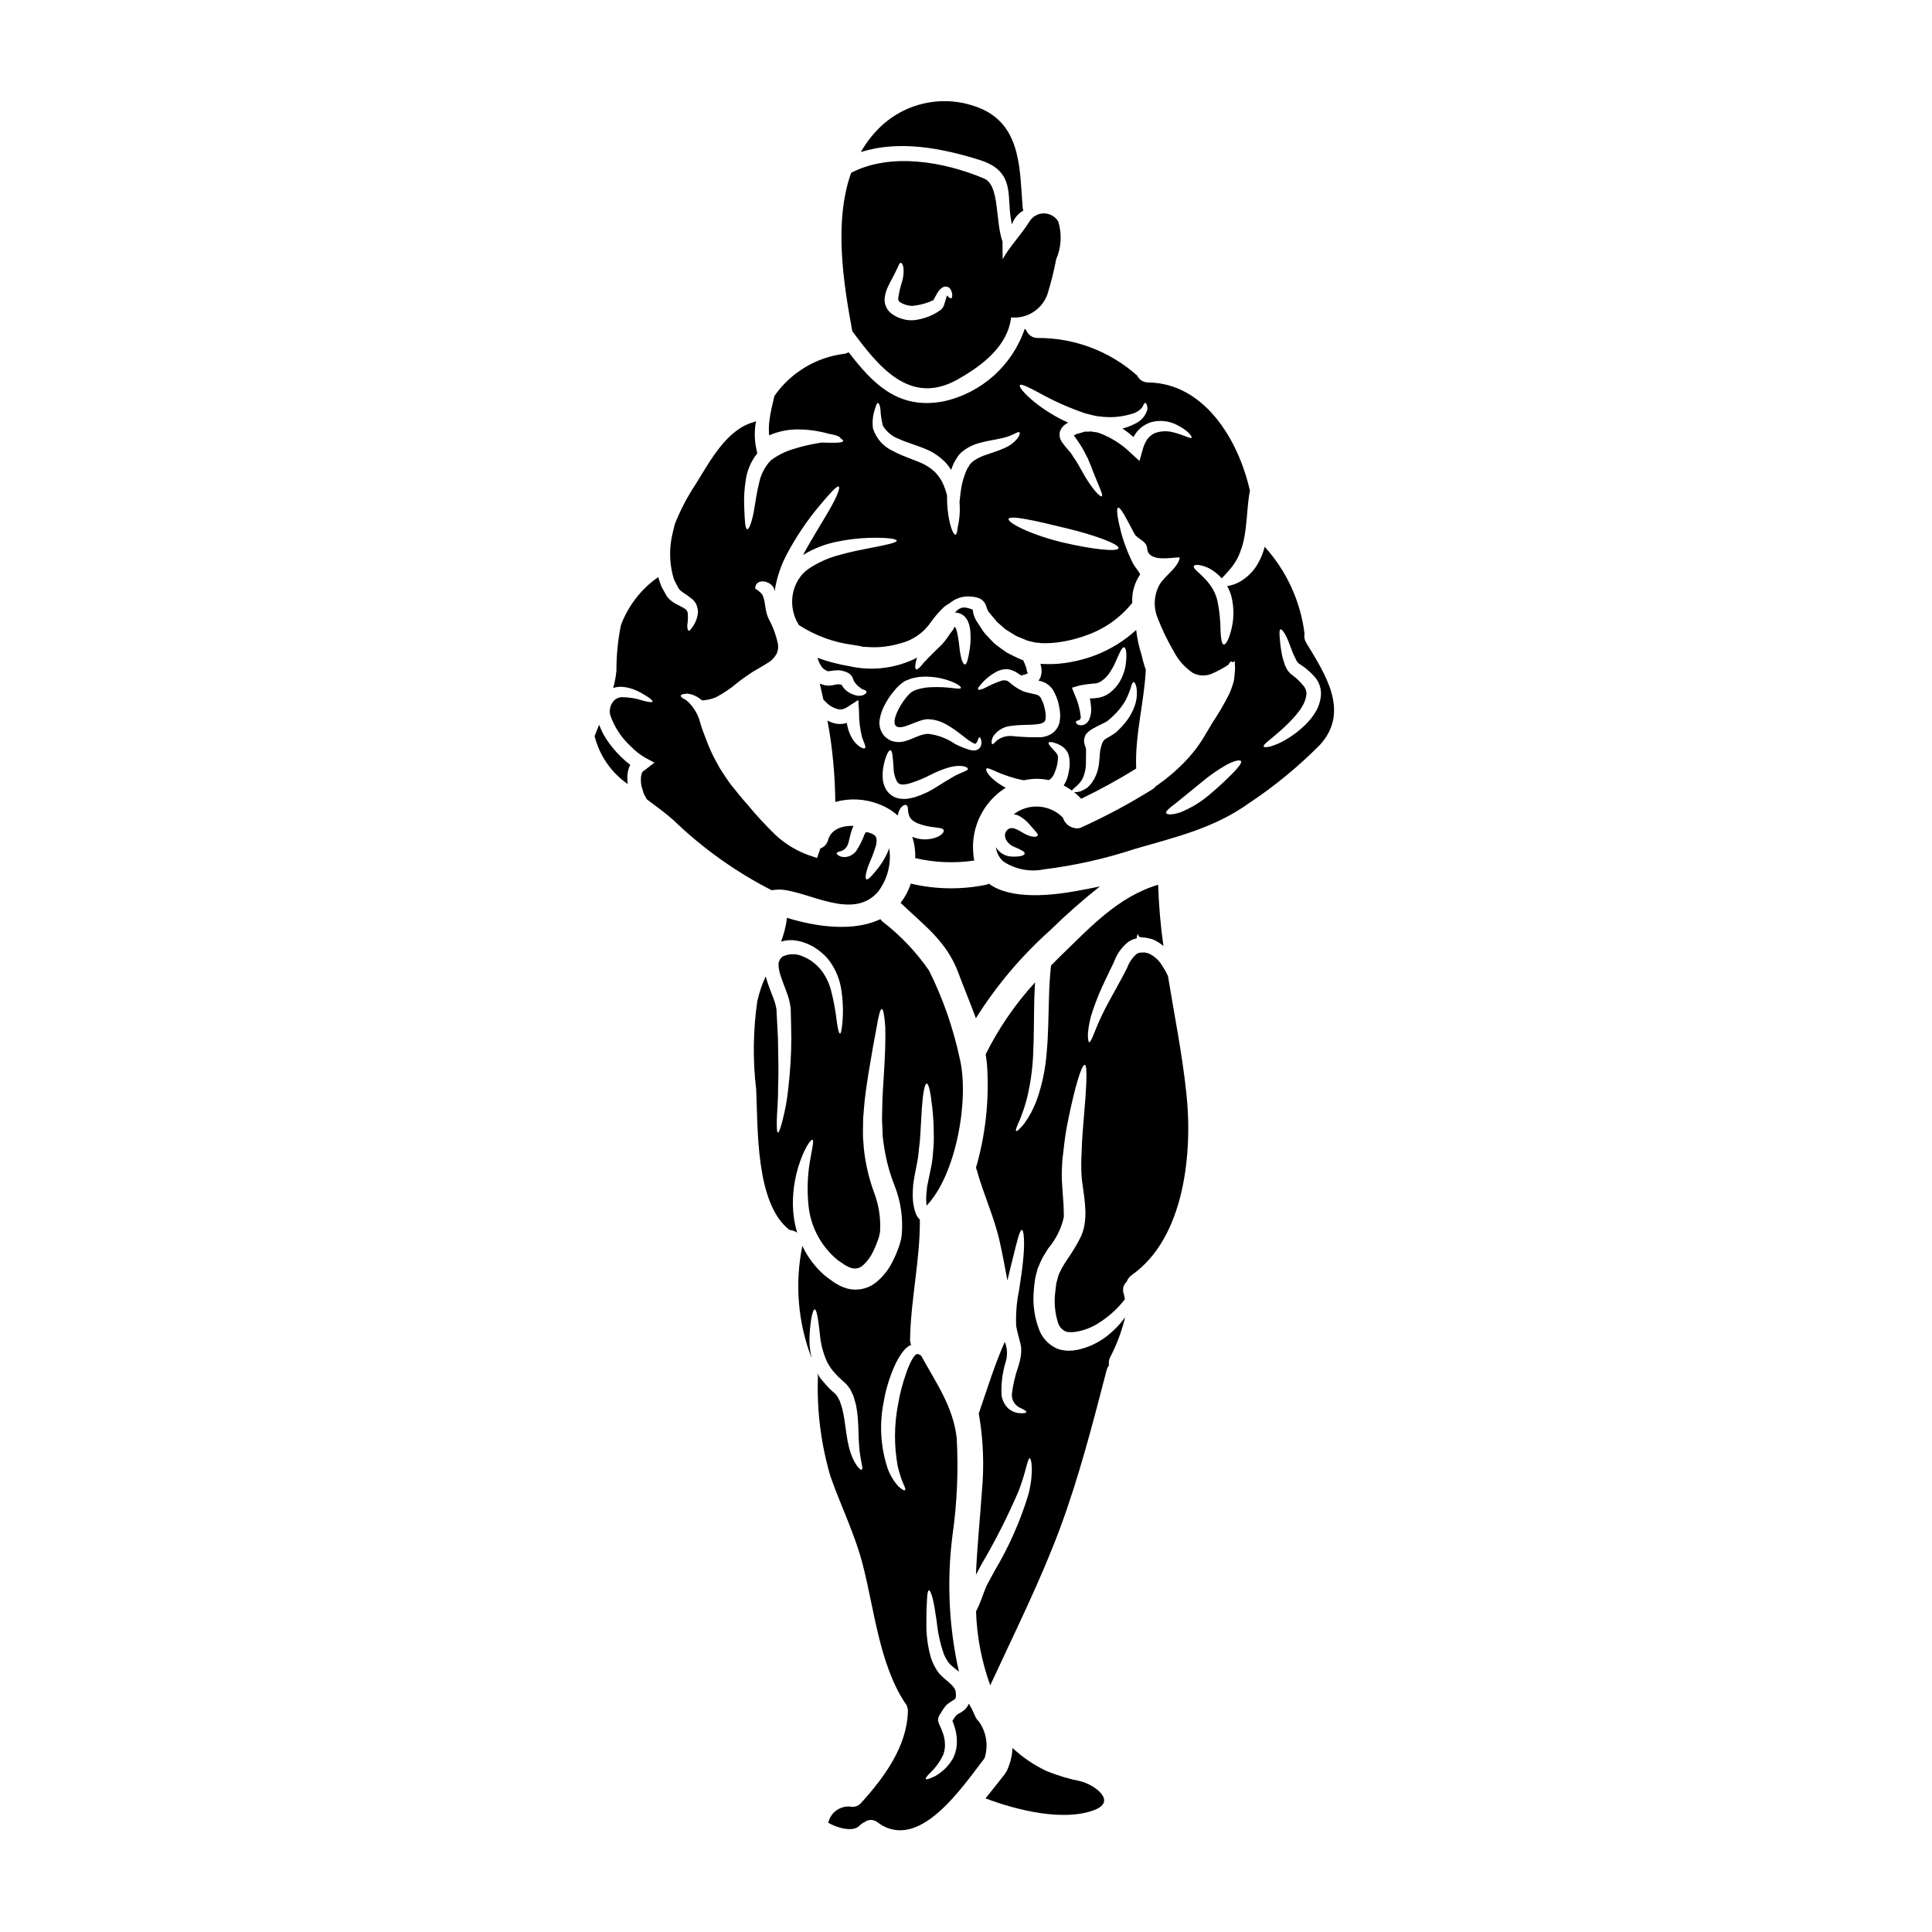 <?xml version="1.0" encoding="UTF-8"?>
<!-- Uploaded to: SVG Repo, www.svgrepo.com, Generator: SVG Repo Mixer Tools -->
<svg fill="#000000" width="800px" height="800px" version="1.1" viewBox="144 144 512 512" xmlns="http://www.w3.org/2000/svg">
 <g>
  <path d="m403.41 600.21c-0.359-0.309-0.648-0.695-0.848-1.125-0.348-0.688-0.641-1.379-0.941-2.066-0.301-0.531-0.598-1.035-0.875-1.539-0.246 0.613-0.625 1.172-1.102 1.629-0.469 0.375-0.969 0.707-1.496 0.988-0.27 0.141-0.523 0.309-0.754 0.504-0.199 0.242-0.383 0.496-0.551 0.762-0.137 0.203-0.23 0.344-0.395 0.598-0.027 0-0.047 0.016-0.047 0.043 0.16 0.438 0.324 0.875 0.461 1.285l0.203 0.641 0.094 0.324 0.02 0.137 0.07 0.301c0.215 0.84 0.32 1.707 0.32 2.574 0.074 1.691-0.305 3.375-1.102 4.867-1.148 1.953-2.809 3.559-4.797 4.637-1.379 0.645-2.184 0.898-2.32 0.668-0.137-0.227 0.395-0.898 1.426-1.887l-0.004 0.004c1.348-1.316 2.438-2.875 3.215-4.594 0.398-1.086 0.535-2.25 0.395-3.398-0.062-0.711-0.211-1.414-0.434-2.094-0.238-0.695-0.516-1.375-0.832-2.039l-0.277-0.621 0.004-0.004c-0.121-0.293-0.203-0.602-0.254-0.914 0.004-0.461 0.125-0.91 0.348-1.312l0.395-0.617c0.09-0.113 0.227-0.371 0.344-0.551h-0.004c0.293-0.52 0.641-1.004 1.035-1.449 0.449-0.438 0.953-0.812 1.492-1.125 0.965-0.551 0.988-0.711 1.012-0.789 0.09 0.137 0.113-1.035 0.137-0.988-0.066-0.324-0.066-0.641-0.113-0.941-0.324-1.125-1.516-2.09-3.078-3.379-0.395-0.395-0.922-0.852-1.238-1.215l-0.402-0.559-0.113-0.137-0.047-0.066c-0.16-0.227-0.066-0.113-0.113-0.184l-0.207-0.344-0.004-0.004c-0.523-0.879-0.957-1.809-1.285-2.777-0.902-3.082-1.32-6.281-1.242-9.492-0.02-2.66 0.07-4.723 0.16-6.152 0.09-1.43 0.207-2.297 0.484-2.363 0.277-0.062 0.617 0.734 1.012 2.137 0.367 1.469 0.707 3.606 1.078 6.156l0.004 0.004c0.277 2.894 0.898 5.746 1.848 8.496 0.266 0.695 0.613 1.355 1.031 1.969l0.113 0.25 0.035 0.004v0.023l0.113 0.117 0.461 0.527c0.301 0.301 0.504 0.414 0.789 0.688 0.461 0.367 0.965 0.754 1.496 1.215v0.004c-2.684-11.898-3.258-24.172-1.699-36.27 1.215-8.523 1.582-17.148 1.102-25.746-0.965-8.312-5.582-14.727-9.418-21.75-0.414-0.277-0.848-0.508-1.078-0.438-0.203 0.059-0.383 0.168-0.527 0.316-0.305 0.34-0.566 0.711-0.789 1.105-0.594 1.098-1.094 2.242-1.496 3.422-1.008 2.797-1.762 5.68-2.25 8.613-1.016 5.301-1.055 10.742-0.113 16.059 0.34 1.566 0.809 3.102 1.398 4.594 0.551 1.102 0.789 1.766 0.574 1.969-0.211 0.199-0.828-0.207-1.766-1.012-1.23-1.387-2.188-2.988-2.828-4.727-1.871-5.648-2.242-11.688-1.078-17.527 0.539-3.207 1.465-6.336 2.758-9.324 0.57-1.352 1.289-2.637 2.137-3.836 0.453-0.641 1.004-1.207 1.629-1.676 0.246-0.16 0.512-0.293 0.789-0.395-0.215-0.469-0.312-0.977-0.297-1.492 0.18-10.586 2.664-20.973 2.594-31.582-0.023-0.047 0-0.066 0-0.113-0.523-0.504-0.918-1.129-1.148-1.816-0.453-1.324-0.703-2.711-0.738-4.113v-0.527c-0.012-0.203-0.012-0.41 0-0.617l0.047-1.012c0.008-0.734 0.078-1.465 0.211-2.184 0.227-1.605 0.574-3.008 0.828-4.434 0.113-0.688 0.277-1.402 0.344-2.019 0.07-0.734 0.16-1.449 0.23-2.16 0.191-1.324 0.312-2.656 0.363-3.996 0.137-2.551 0.277-4.848 0.395-6.777 0.301-3.938 0.734-6.406 1.285-6.406 0.551 0 1.035 2.414 1.469 6.34 0.262 2.352 0.395 4.719 0.395 7.086 0.047 1.379 0.004 2.758-0.137 4.133-0.066 0.711-0.113 1.426-0.18 2.16-0.07 0.828-0.23 1.574-0.371 2.363-0.297 1.449-0.57 2.852-0.871 4.203l-0.184 0.918-0.113 1.035-0.094 1.012c-0.02 0.066-0.043 0.367-0.043 0.367v0.438l-0.004-0.004c-0.027 0.77 0 1.535 0.09 2.301 7.902-8.227 11.395-28.438 8.773-39.098-1.723-8.043-4.445-15.836-8.105-23.199-3.426-4.961-7.606-9.355-12.387-13.023-0.191-0.188-0.359-0.395-0.504-0.617-6.914 3.305-16.531 2.203-24.762-0.348-0.262 2.156-0.793 4.269-1.574 6.297 1.051-0.305 2.144-0.43 3.238-0.367 1.477 0.145 2.914 0.543 4.25 1.184 0.652 0.293 1.273 0.648 1.859 1.059 0.523 0.348 1.023 0.73 1.496 1.148 0.996 0.832 1.855 1.816 2.547 2.918 1.207 1.863 2.043 3.945 2.457 6.129 0.535 2.988 0.68 6.031 0.438 9.055-0.184 2.09-0.395 3.262-0.668 3.262-0.277 0-0.551-1.148-0.852-3.215-0.32-2.852-0.844-5.68-1.574-8.453-0.5-1.785-1.316-3.465-2.41-4.961-0.586-0.77-1.266-1.469-2.019-2.07-0.434-0.359-0.895-0.684-1.383-0.965-0.422-0.262-0.867-0.484-1.332-0.664-1.746-0.906-3.82-0.949-5.602-0.113-0.348 0.184-0.527 0.551-0.711 0.734-0.344 0.789-0.395 0.789-0.414 1.281l-0.004 0.004c0.027 1.145 0.254 2.281 0.668 3.352 0.395 1.262 0.945 2.551 1.426 3.906h-0.004c0.578 1.434 0.965 2.941 1.152 4.477 0.09 2.754 0.113 5.328 0.16 7.812-0.008 4.43-0.27 8.855-0.789 13.254-0.285 2.953-0.812 5.883-1.574 8.75-0.508 2-0.922 3.102-1.18 3.102-0.262 0-0.344-1.215-0.301-3.328s0.371-5.117 0.348-8.773c0.16-3.652 0.047-8.066-0.047-12.934-0.137-2.438-0.25-4.984-0.395-7.648-0.191-1.164-0.523-2.297-0.988-3.379-0.461-1.262-1.012-2.594-1.469-4.019-0.137-0.438-0.277-0.875-0.395-1.336l0.004 0.004c-0.973 2.113-1.719 4.324-2.227 6.594-1.121 7.754-1.223 15.625-0.297 23.406 0.496 9.957-0.27 30.25 8.852 37.223 0.719 0.051 1.41 0.301 2 0.711-0.691-2.359-1.066-4.797-1.125-7.258-0.066-4.535 0.793-9.035 2.527-13.227 1.238-2.941 2.316-4.227 2.66-4.137 0.418 0.137 0 1.887-0.504 4.777-0.777 4.055-0.969 8.203-0.574 12.312 0.48 5.781 3.281 11.121 7.766 14.801 0.664 0.438 1.332 0.895 1.996 1.355l1.082 0.551 0.707 0.23v0.004c1.051 0.262 2.164-0.039 2.945-0.789 1.168-1.07 2.106-2.367 2.754-3.812 0.395-0.789 0.73-1.652 1.055-2.527l0.23-0.664 0.043-0.113 0.023-0.066 0.113-0.371 0.184-0.754c0.066-0.254 0.047-0.371 0.09-0.551l0.008-0.004c0.219-3.582-0.336-7.172-1.633-10.52-1.355-3.723-2.25-7.594-2.664-11.535-0.07-0.895-0.137-1.789-0.203-2.664-0.066-0.875-0.023-1.859-0.023-2.777 0-0.922 0.043-1.789 0.043-2.684 0.094-0.852 0.137-1.676 0.207-2.504 0.25-3.285 0.734-6.273 1.148-8.98 0.895-5.418 1.652-9.719 2.246-12.727 0.484-2.965 0.945-4.641 1.336-4.641s0.711 1.699 0.918 4.801c0.113 3.102-0.043 7.578-0.395 12.988-0.16 2.707-0.395 5.672-0.414 8.797-0.023 0.789-0.023 1.574-0.043 2.391-0.02 0.816 0.066 1.574 0.09 2.344 0.023 0.766 0.023 1.574 0.09 2.434s0.23 1.77 0.348 2.664l0.004-0.004c0.527 3.547 1.461 7.023 2.777 10.359 1.68 4.227 2.328 8.797 1.883 13.324-0.035 0.332-0.09 0.66-0.16 0.988l-0.207 0.754-0.113 0.371-0.09 0.344-0.07 0.207-0.277 0.789c-0.387 1.062-0.836 2.098-1.355 3.102-1.023 2.199-2.523 4.144-4.387 5.695-2.188 1.82-5.129 2.453-7.875 1.699-0.66-0.207-1.305-0.461-1.93-0.758l-1.355-0.789c-0.852-0.598-1.676-1.18-2.481-1.816-2.547-2.18-4.602-4.879-6.016-7.922v0.043c-2.035 9.957-1.176 20.285 2.477 29.77-0.5-2.035-0.684-4.133-0.551-6.223 0.25-4.25 0.852-6.731 1.355-6.754s0.945 2.621 1.379 6.641c0.188 2.242 0.715 4.441 1.574 6.519 0.207 0.574 0.484 1.125 0.824 1.629 0.312 0.566 0.684 1.094 1.105 1.574 0.414 0.484 0.871 0.965 1.309 1.449l1.746 1.605 0.457 0.414 0.527 0.645c0.32 0.395 0.586 0.828 0.789 1.289l0.277 0.594 0.137 0.301 0.07 0.137 0.09 0.25 0.023 0.07 0.32 1.078 0.301 1.078c0.07 0.395 0.137 0.789 0.207 1.18 0.113 0.789 0.25 1.605 0.277 2.273 0.227 2.848 0.18 5.234 0.344 7.211 0.23 3.938 1.219 6.223 0.711 6.547-0.367 0.301-2.414-1.816-3.422-6.109-0.527-2.09-0.789-4.641-1.18-7.215-0.09-0.688-0.227-1.258-0.367-1.883l-0.184-0.918-0.324-1.059-0.359-1.039-0.371-0.688v-0.004c-0.094-0.258-0.234-0.5-0.414-0.711l-0.203-0.277-0.395-0.371c-0.551-0.457-1.125-1.031-1.676-1.574-0.621-0.668-1.148-1.285-1.699-1.934v0.004c-0.469-0.559-0.867-1.176-1.184-1.836 0.105 0.336 0.16 0.684 0.164 1.031-0.312 8.914 0.809 17.816 3.328 26.371 2.754 7.871 6.453 15.227 8.547 23.359 3.078 11.875 4.363 26.141 11.145 36.57h-0.004c0.57 0.629 0.867 1.453 0.828 2.297-0.23 9.348-6.297 17.57-12.359 24.258-0.707 0.867-1.848 1.262-2.941 1.008-2.734-0.215-5.215 1.617-5.809 4.297 2.316 1.332 6.547 2.617 8.336 0.73v0.004c0.348-0.379 0.77-0.676 1.242-0.871 1.027-0.832 2.504-0.812 3.512 0.043 10.863 8.02 22.211-9.074 28.34-17.02 0.027-0.141 0.07-0.277 0.117-0.414 0.898-3.191 0.297-6.617-1.633-9.312z"/>
  <path d="m370.41 340.54c-0.758-1.004-1.316-2.144-1.652-3.356-0.137-0.504-0.25-1.055-0.367-1.605-0.781 0.258-1.613 0.344-2.434 0.25-0.938-0.109-1.844-0.406-2.664-0.871 1.312 7.113 2.004 14.332 2.066 21.566 3.805-1.059 7.852-0.859 11.531 0.578 1.852 0.684 3.559 1.715 5.031 3.027 0.035-0.254 0.09-0.508 0.16-0.754 0.141-0.41 0.328-0.809 0.551-1.18 0.16-0.219 0.352-0.414 0.57-0.574 0.246-0.25 0.602-0.359 0.945-0.301 0.25 0.113 0.395 0.395 0.457 0.875 0.047 0.227 0 0.527 0.047 0.789 0.047 0.262 0.113 0.484 0.137 0.711 0.277 1.078 0.789 1.723 2.297 2.461l0.004-0.004c1.445 0.574 2.969 0.938 4.519 1.078 1.262 0.184 2.16 0.203 2.438 0.688 0.277 0.484-0.395 1.426-2 2.019v0.004c-2.047 0.73-4.293 0.668-6.297-0.184 0.598 1.82 0.863 3.734 0.789 5.648 5.125 1.199 10.434 1.418 15.645 0.648-0.148-0.73-0.238-1.465-0.277-2.207-0.254-3.359 0.41-6.731 1.93-9.738 1.516-3.012 3.824-5.551 6.68-7.348-0.609-0.316-1.199-0.672-1.766-1.059-2.852-1.906-3.652-3.629-3.352-3.996 0.367-0.461 2.09 0.688 4.617 1.574h-0.004c1.547 0.586 3.137 1.055 4.754 1.402 0.203 0.043 0.395 0.043 0.617 0.09 2.148-0.484 4.371-0.5 6.523-0.047 0.117-0.039 0.227-0.102 0.324-0.18 0.066-0.066 0.145-0.121 0.23-0.16 0.523-0.52 0.906-1.16 1.121-1.863 0.555-1.301 0.82-2.703 0.789-4.113-0.16-0.789-1.215-1.672-1.746-2.293s-0.848-1.078-0.711-1.312c0.133-0.23 0.668-0.203 1.52 0.047h-0.004c0.539 0.145 1.059 0.359 1.539 0.641 0.801 0.402 1.465 1.035 1.906 1.816 0.25 0.492 0.422 1.023 0.504 1.574 0.074 0.52 0.105 1.047 0.094 1.574l-0.023 0.664c-0.047 0.301-0.094 0.574-0.113 0.875-0.094 0.504-0.184 1.031-0.324 1.605-0.242 0.902-0.621 1.766-1.125 2.551 0.766 0.402 1.504 0.863 2.203 1.379 0.16-0.551 1.816-1.332 2.824-3.215v-0.004c0.613-1.379 0.91-2.875 0.875-4.383 0-0.965 0-2 0.023-3.055 0-0.758 0-0.484-0.137-0.875-0.188-0.43-0.312-0.891-0.371-1.355-0.043-0.355-0.02-0.711 0.07-1.055 0.078-0.27 0.18-0.535 0.301-0.789l0.043-0.113 0.07-0.094c0.309-0.387 0.672-0.727 1.078-1.008 0.266-0.195 0.543-0.371 0.828-0.531 1.18-0.664 2.414-1.215 3.191-1.629 0.23-0.105 0.449-0.238 0.645-0.395l0.48-0.395c0.406-0.328 0.789-0.684 1.148-1.059 1.266-1.191 2.344-2.57 3.195-4.086 0.531-1.066 0.977-2.172 1.332-3.309 0.227-0.918 0.504-1.426 0.754-1.426s0.527 0.508 0.734 1.426h0.004c0.223 1.434 0.129 2.898-0.273 4.293-0.637 2.047-1.703 3.938-3.129 5.539-0.379 0.465-0.793 0.898-1.238 1.305l-0.324 0.348-0.156 0.16-0.094 0.066c0 0.023-0.16 0.16-0.16 0.16-3.168 2.363-3.469 1.125-4.269 4.988-0.066 1.055-0.16 2.156-0.277 3.215v0.004c-0.199 2.019-0.957 3.945-2.191 5.555-0.324 0.32-0.621 0.641-0.898 0.918-0.316 0.219-0.648 0.418-0.988 0.598-0.277 0.148-0.559 0.277-0.852 0.395-0.277 0.066-0.527 0.113-0.754 0.16-0.312 0.047-0.629 0.062-0.945 0.043 0.676 0.539 1.312 1.125 1.91 1.75 4.988-2.41 9.848-5.078 14.562-7.996-0.367-8.844 2.09-17.391 2.551-26.188v0.004c-0.457-1.262-0.824-2.547-1.102-3.859-0.707-2.176-1.195-4.418-1.449-6.691-3.156 2.887-6.824 5.156-10.816 6.691-3.129 1.191-6.406 1.949-9.738 2.254-1.605 0.133-3.219 0.141-4.824 0.023 0.195 0.672 0.301 1.363 0.32 2.066-0.035 0.41-0.105 0.816-0.207 1.215-0.137 0.426-0.348 0.824-0.617 1.18 0.543 0.098 1.07 0.262 1.574 0.48 0.531 0.258 1.02 0.598 1.445 1.012l0.598 0.664c0.16 0.207 0.277 0.438 0.395 0.645v0.004c0.484 0.863 0.867 1.781 1.148 2.731l0.277 1.18c0.09 0.48 0.18 0.941 0.227 1.402 0.129 0.992 0.09 2.004-0.113 2.984-0.281 1.172-0.98 2.203-1.969 2.894-0.836 0.547-1.789 0.887-2.781 0.988-2.535 0.074-5.078-0.02-7.602-0.277-1.418-0.172-2.844 0.18-4.019 0.988-0.789 0.621-1.148 1.242-1.426 1.125-0.203-0.043-0.395-0.789 0.25-2.09h0.004c1.145-1.645 2.984-2.66 4.984-2.758 2.25-0.367 4.984-0.113 7.234-0.504 0.438-0.07 0.852-0.238 1.219-0.48 0.219-0.199 0.363-0.465 0.41-0.758 0.074-0.551 0.074-1.105 0-1.656l-0.16-0.941-0.297-1.18h0.004c-0.18-0.574-0.41-1.129-0.691-1.656l-0.184-0.367c-0.074-0.055-0.145-0.117-0.211-0.188-0.09-0.203-0.277-0.203-0.395-0.344-0.598-0.348-2.664-0.574-3.938-1.059l0.004 0.004c-1.359-0.602-2.617-1.414-3.719-2.41-0.227-0.184-0.301-0.184-0.367-0.277-0.066-0.09-0.645-0.207-0.645-0.23-0.145 0.016-0.293 0.008-0.438-0.023-0.18 0.023-0.395 0.07-0.574 0.094-1.48 0.496-2.918 1.117-4.293 1.859-1.102 0.531-1.789 0.688-1.969 0.461-0.176-0.227 0.25-0.789 1.059-1.676v-0.004c1.207-1.348 2.664-2.445 4.293-3.238 0.32-0.113 0.641-0.227 0.988-0.32v0.004c0.418-0.066 0.84-0.105 1.266-0.121 0.363 0.012 0.727 0.074 1.078 0.188 0.438 0.125 0.863 0.305 1.262 0.527 0.551 0.324 1.035 0.645 1.469 0.945 0.328-0.059 0.648-0.137 0.969-0.234 1.332-0.617 0.617 0.16 0.395-1.742-0.242-0.715-0.527-1.414-0.852-2.09-0.023 0-0.07-0.023-0.094-0.023l-0.25-0.07-0.113-0.043-0.203-0.07-0.004-0.004c-0.039-0.016-0.078-0.031-0.121-0.047l-0.527-0.25-1.012-0.48c-0.664-0.348-1.332-0.664-1.969-0.988-1.18-0.828-2.363-1.652-3.402-2.504-0.988-1.035-2-2.047-2.777-3.012-0.621-0.941-1.219-1.859-1.789-2.731-0.379-0.613-0.676-1.273-0.875-1.969-0.078-0.285-0.129-0.578-0.16-0.875l-0.047-0.203v-0.07c-0.293-0.16-0.613-0.277-0.941-0.344-0.586-0.211-1.215-0.289-1.836-0.23-0.301 0.098-0.594 0.223-0.875 0.367-0.41 0.266-0.773 0.59-1.078 0.965h0.301-0.004c0.609 0.043 1.195 0.242 1.703 0.574 0.398 0.242 0.734 0.574 0.988 0.965 0.238 0.289 0.422 0.613 0.551 0.965 0.234 0.559 0.395 1.145 0.48 1.746 0.207 1.699 0.191 3.418-0.043 5.113-0.395 2.777-0.789 4.223-1.262 4.383-0.23 0.07-0.598-0.344-0.875-1.145l-0.004 0.004c-0.293-1.07-0.5-2.16-0.621-3.266-0.137-1.473-0.367-2.941-0.688-4.387-0.074-0.352-0.207-0.684-0.395-0.988 0.023-0.066 0.047-0.137 0-0.066-0.027-0.004-0.055-0.023-0.066-0.047l-0.301 0.023-0.09 0.395-0.023 0.09c-0.484 0.574-0.965 1.312-1.473 2-0.555 0.863-1.199 1.664-1.926 2.387-1.285 1.262-2.434 2.344-3.281 3.238-0.414 0.457-0.789 0.852-1.18 1.215l-0.004 0.004c-0.277 0.375-0.574 0.738-0.895 1.078-0.551 0.598-0.969 0.852-1.18 0.734-0.211-0.113-0.301-0.598-0.16-1.402v0.004c0.078-0.465 0.188-0.926 0.32-1.379 0.043-0.109 0.086-0.219 0.141-0.324-5.512 2.836-11.844 3.652-17.895 2.301-2.906-0.484-5.762-1.234-8.535-2.238 0.238 0.84 0.609 1.637 1.105 2.359 0.098 0.164 0.23 0.305 0.391 0.414 0.047 0.055 0.086 0.113 0.121 0.172 0.145 0.102 0.301 0.195 0.457 0.277l0.395 0.25 0.094 0.023c0.16 0.066 0.336 0.082 0.504 0.047 0.852-0.152 1.711-0.238 2.574-0.25l0.664 0.09 0.664 0.16h0.004c0.262 0.062 0.52 0.156 0.758 0.277l0.395 0.184c0.199 0.113 0.387 0.242 0.555 0.395 0.297 0.285 0.531 0.629 0.691 1.008l0.137 0.395c0.062 0.133 0.117 0.27 0.16 0.414 0.148 0.227 0.32 0.441 0.504 0.645-0.07 0.023 0.25 0.277 0.344 0.395 0.258 0.25 0.535 0.48 0.828 0.688 0.227 0.113 0.367 0.367 0.711 0.438 0.594 0.18 0.918 0.395 0.941 0.664 0.023 0.273-0.277 0.551-0.852 0.828h0.004c-0.441 0.152-0.91 0.215-1.379 0.184-0.586-0.078-1.16-0.242-1.699-0.484-0.348-0.137-0.672-0.32-0.965-0.551-0.27-0.172-0.523-0.363-0.758-0.574-0.352-0.352-0.652-0.75-0.895-1.18l-0.094-0.137v-0.004c-0.094-0.02-0.184-0.035-0.277-0.047l-0.395-0.047s-0.324-0.02-0.438-0.02-0.09 0.043-0.16 0.043l-0.395 0.07h0.004c-0.469 0.117-0.945 0.195-1.426 0.23-0.613 0.039-1.23-0.039-1.816-0.23l-0.395-0.137-0.113-0.047-0.32-0.059c0.277 1.336 0.621 2.754 0.922 4.156 0.184 0.207 0.367 0.395 0.551 0.574h-0.004c0.965 1.039 2.223 1.762 3.606 2.066 0.824 0.055 1.641-0.191 2.301-0.688l2.82-1.816 0.184 3.059h0.004c-0.027 2.297 0.242 4.59 0.797 6.816 0.531 1.539 1.125 2.527 0.789 2.871-0.254 0.277-1.473-0.078-2.828-1.711zm59.699-14.883c1.43-0.273 2.875-0.457 4.328-0.551 0.637-0.121 1.234-0.406 1.727-0.828 0.586-0.414 1.102-0.918 1.535-1.496 0.801-1.086 1.473-2.266 1.996-3.512 0.988-2.25 1.633-3.812 2.184-3.723 0.551 0.09 0.828 1.723 0.457 4.481h0.004c-0.242 1.68-0.812 3.297-1.68 4.754-0.566 0.914-1.27 1.734-2.09 2.438-0.953 0.855-2.117 1.434-3.375 1.676-0.781 0.137-1.57 0.207-2.363 0.203 0.137 0.652 0.227 1.309 0.277 1.969 0.191 1.297 0 2.625-0.551 3.816-0.305 0.594-0.832 1.039-1.469 1.238-0.438 0.129-0.906 0.113-1.336-0.047-0.457-0.277-0.688-0.504-0.641-0.734s0.301-0.367 0.828-0.48c0.312-0.164 0.504-0.496 0.484-0.852-0.23-2.062-0.781-4.078-1.637-5.973l-0.711-1.789zm-33.605 24.254c-1.18 0.664-2.504 1.516-4.133 2.527-1.84 1.219-3.844 2.172-5.953 2.824-0.633 0.176-1.277 0.316-1.926 0.414l-0.789 0.047c-0.383 0.008-0.77-0.016-1.148-0.07-1.539-0.191-2.906-1.07-3.719-2.391-0.598-1.008-0.914-2.156-0.922-3.328-0.031-0.859 0.023-1.723 0.16-2.57 0.551-3.012 1.402-4.598 1.91-4.551 0.508 0.047 0.641 1.969 0.824 4.664h-0.004c0.008 1.336 0.355 2.648 1.012 3.809 0.285 0.367 0.719 0.59 1.184 0.598 0.129 0 0.262 0.008 0.391 0.027l0.789-0.09c0.207-0.023 0.809-0.207 1.18-0.301 1.82-0.586 3.59-1.324 5.285-2.207 1.551-0.797 3.172-1.449 4.844-1.949 3.285-0.875 4.918-0.094 5.012 0.344 0.141 0.574-1.906 0.961-3.996 2.203zm-19.359-15.32h-0.004c0.191-1.09 0.523-2.148 0.988-3.148 0.832-1.742 1.906-3.359 3.191-4.801 0.305-0.348 0.625-0.68 0.965-0.988 0.371-0.344 0.766-0.66 1.184-0.941l0.25-0.16 0.203-0.137 0.094-0.023 0.16-0.066 0.664-0.254 0.004-0.004c0.414-0.184 0.844-0.324 1.289-0.414 1.488-0.332 3.023-0.426 4.547-0.277 2.113 0.148 4.188 0.66 6.129 1.516 1.355 0.621 1.93 1.18 1.84 1.426-0.227 0.574-3.238-0.457-8.02-0.203-1.238 0.047-2.469 0.262-3.652 0.641-0.293 0.078-0.578 0.195-0.844 0.348l-0.395 0.203-0.094 0.047-0.203 0.16h-0.004c-0.242 0.184-0.465 0.391-0.664 0.621-0.23 0.25-0.484 0.527-0.711 0.828v-0.004c-0.984 1.234-1.805 2.594-2.438 4.043-1.18 2.941-0.617 4.481 2.617 3.352 0.789-0.277 1.574-0.594 2.438-0.941 0.414-0.16 0.875-0.324 1.355-0.48l0.758-0.207 0.438-0.066 0.203-0.047h0.113l0.324-0.023c0.461 0.047 0.828 0.047 1.312 0.113 0.52 0.09 1.031 0.215 1.539 0.371 0.836 0.285 1.641 0.656 2.406 1.102 1.234 0.742 2.418 1.562 3.543 2.457 0.941 0.734 1.906 1.492 2.617 1.93 0.289 0.191 0.598 0.352 0.922 0.484 0.227 0.047 0.227 0.09 0.395 0.023 0.273-0.32 0.469-0.695 0.574-1.105 0.137-0.371 0.25-0.551 0.395-0.574 0.141-0.023 0.277 0.18 0.395 0.574h-0.004c0.227 0.668 0.172 1.398-0.16 2.019-0.375 0.57-1.02 0.91-1.699 0.898-0.59-0.016-1.172-0.133-1.723-0.348-1.109-0.371-2.191-0.824-3.238-1.352-2.129-1.477-4.594-2.41-7.168-2.711-2.684 0.07-4.961 2.137-7.785 2.184-0.734-0.004-1.465-0.137-2.156-0.395-0.395-0.207-0.77-0.445-1.125-0.711l-0.277-0.25-0.137-0.117-0.184-0.18-0.094-0.117-0.004-0.008c-0.965-1.203-1.359-2.769-1.074-4.285z"/>
  <path d="m385.36 378.16c-0.59 1.855-1.508 3.59-2.711 5.117 0.023 0 0.047 0 0.07 0.043 6.246 5.996 12.102 10.059 15.254 18.5 1.426 3.856 3.168 7.922 4.641 12.035 5.434-8.656 12.059-16.504 19.68-23.312 4.18-4.109 8.582-7.988 13.184-11.621-2.047 0.395-4.09 0.828-6.09 1.18-6.523 1.18-17.391 2.461-23.312-1.906-0.242 0.121-0.496 0.215-0.758 0.277-6.598 1.348-13.406 1.242-19.957-0.312z"/>
  <path d="m403.69 186.42c9.965 3.125 6.773 10.234 8.496 17.066 0.5-1.555 1.566-2.863 2.988-3.672v-0.07c-0.09-0.254-0.145-0.52-0.16-0.789-0.789-9.445-0.23-20.973-10.359-25.863-4.531-2.098-9.594-2.773-14.512-1.93-4.922 0.844-9.469 3.164-13.043 6.656-1.949 1.918-3.621 4.106-4.969 6.488 10.152-3.258 21.566-1.031 31.559 2.113z"/>
  <path d="m304.6 339.74c-0.746-1.152-1.355-2.383-1.816-3.676-0.395 0.988-0.828 1.969-1.215 3.012 0.008 0.055 0.023 0.109 0.043 0.16 1.324 5.098 4.43 9.555 8.754 12.562-0.074-0.406-0.109-0.824-0.113-1.238-0.047-1.035 0.09-2.074 0.414-3.059 0.086-0.277 0.211-0.543 0.363-0.789-0.859-0.66-1.68-1.375-2.453-2.137-1.508-1.453-2.844-3.074-3.977-4.836z"/>
  <path d="m430.29 616.03c-3.098-0.609-6.133-1.523-9.051-2.731-3.262-1.562-6.266-3.606-8.914-6.066-0.09 1.992-0.559 3.945-1.375 5.766-0.102 0.289-0.258 0.559-0.461 0.785-0.066 0.137-0.137 0.25-0.203 0.367-1.516 1.906-3.238 4.156-5.117 6.43 8.617 3.281 20.973 6.18 28.941 3.055 5.898-2.32-0.027-6.684-3.82-7.606z"/>
  <path d="m397.79 244.55c6.602-3.723 13.238-8.812 14.168-16.43h0.004c4.227 0.395 8.184-2.121 9.613-6.117 0.953-3.055 1.727-6.164 2.328-9.309 1.363-3.156 1.559-6.695 0.551-9.984-0.809-1.34-2.258-2.16-3.824-2.16-1.562 0-3.016 0.82-3.824 2.16-2.305 3.703-5.188 6.504-7.086 9.98-0.035-1.551-0.039-3.098-0.031-4.617-1.969-5.418-0.711-14.957-4.867-16.742-10.496-4.457-24.738-7.008-35.258-1.539-4.594 12.91-2.113 28.895 0.301 41.965 6.793 9.141 15.184 20.008 27.926 12.793zm-19.316-21.75c0.137-1.059 0.457-2.086 0.945-3.031 0.367-0.789 0.754-1.496 1.078-2.09 0.641-1.219 1.125-2.203 1.402-2.801 0.301-0.711 0.48-1.219 0.789-1.219s0.574 0.395 0.734 1.262v-0.004c0.121 1.254-0.004 2.519-0.367 3.727-0.473 1.434-0.812 2.91-1.012 4.406-0.059 0.41 0.129 0.816 0.48 1.035 0.648 0.406 1.363 0.695 2.113 0.852 0.047 0.023 0.734 0.113 0.988 0.137 0.23-0.047 0.348-0.023 0.664-0.07 1.762-0.207 3.477-0.703 5.078-1.469 0-0.047 0.023-0.047 0.047-0.07 0.113-0.227 0.227-0.395 0.32-0.617 0.23-0.438 0.484-0.875 0.734-1.312 0.305-0.504 0.703-0.941 1.18-1.285 0.43-0.301 0.973-0.387 1.469-0.23 0.332 0.125 0.609 0.359 0.789 0.668 0.324 0.504 0.48 1.098 0.438 1.699-0.02 0.395-0.113 0.598-0.277 0.664-0.16 0.066-0.367-0.066-0.641-0.301-0.113-0.113-0.277-0.301-0.461-0.457-0.043 0.113-0.09 0.277-0.137 0.395-0.113 0.395-0.227 0.789-0.367 1.238v0.004c-0.059 0.258-0.137 0.508-0.23 0.754-0.125 0.441-0.355 0.848-0.668 1.184v0.047l-0.141 0.113c-1.254 0.945-2.66 1.676-4.156 2.156-0.812 0.262-1.641 0.461-2.481 0.598-0.547 0.078-1.102 0.109-1.652 0.09-0.211-0.004-0.418-0.027-0.621-0.066l-0.301-0.047h-0.109c-0.277-0.066-0.113-0.023-0.207-0.047l-0.156-0.043h-0.004c-1.332-0.273-2.586-0.855-3.652-1.699-0.32-0.254-0.602-0.559-0.828-0.898-0.254-0.34-0.445-0.719-0.574-1.125-0.148-0.363-0.227-0.754-0.227-1.145-0.047-0.332-0.043-0.672 0.02-1z"/>
  <path d="m490.13 314.27c-0.438-0.707-0.582-1.551-0.414-2.363-1.07-8.574-4.762-16.609-10.562-23.012-0.484 1.938-1.301 3.781-2.414 5.441-1.137 1.629-2.629 2.973-4.363 3.938-0.984 0.523-2.051 0.879-3.148 1.055 0.496 0.879 0.871 1.82 1.125 2.801 0.746 3.059 0.684 6.258-0.188 9.281-0.621 2.273-1.379 3.492-1.883 3.398s-0.734-1.539-0.832-3.695h0.004c-0.012-2.688-0.293-5.367-0.844-7.996-1.383-5.719-6.754-8.016-6.227-9.121 0.184-0.434 1.699-0.48 3.938 0.551h-0.004c1.309 0.684 2.477 1.602 3.445 2.715 0.664-0.641 1.336-1.426 2.09-2.273v-0.004c0.906-1.047 1.68-2.203 2.297-3.441 0.707-1.578 1.234-3.227 1.574-4.918 0.707-3.766 0.789-7.602 1.18-10.426h0.004c0.078-0.719 0.191-1.43 0.344-2.137-3.125-13.805-12.223-28.504-26.945-28.711-1.258 0.031-2.414-0.691-2.941-1.836 0-0.023-0.043-0.023-0.066-0.047-7.242-6.422-16.598-9.949-26.277-9.902-1.344 0.031-2.566-0.785-3.051-2.043-0.145-0.125-0.277-0.262-0.395-0.41-3.293 9.703-11.406 16.988-21.41 19.223-11.988 2.363-18.766-4.527-25.266-12.988-0.371 0.219-0.789 0.359-1.219 0.414-7.461 0.941-14.172 5.008-18.461 11.184-0.137 0.641-0.301 1.379-0.508 2.203-0.398 1.637-0.695 3.293-0.891 4.965-0.082 1.086-0.082 2.176 0 3.258 2.488-1.086 5.184-1.621 7.902-1.574 2.141 0.02 4.273 0.273 6.359 0.758 0.531 0.113 1.035 0.25 1.496 0.395 2.043 0.301 3.148 0.828 3.148 1.18 0.504 0.301 0.758 0.527 0.711 0.734-0.09 0.527-2.273 0.527-5.652 0.414-0.32 0.043-0.664 0.113-1.031 0.16h0.004c-2.07 0.336-4.113 0.82-6.113 1.445-2.309 0.629-4.477 1.688-6.387 3.125-1.586 1.68-2.66 3.773-3.102 6.043-0.57 2.227-0.871 4.41-1.18 6.269-0.574 3.719-1.426 6.039-1.969 5.922-0.543-0.113-0.664-2.363-0.789-6.133l0.004 0.004c-0.098-2.273 0.035-4.551 0.395-6.797 0.348-2.637 1.414-5.121 3.078-7.191l-0.277-1.238v-0.004c-0.504-2.391-0.527-4.856-0.066-7.258-0.184 0.07-0.371 0.16-0.598 0.227-7.211 1.969-11.574 10.336-15.32 16.336-2.25 3.383-4.137 6.992-5.629 10.77-0.16 0.668-0.348 1.449-0.551 2.32v0.004c-0.891 3.617-0.891 7.398 0 11.02 0.137 0.438 0.277 0.898 0.395 1.355 0.277 0.508 0.527 1.012 0.789 1.52l0.395 0.73 0.066 0.113 0.117 0.16c0.266 0.289 0.566 0.543 0.891 0.762 0.906 0.582 1.781 1.207 2.617 1.883 0.215 0.191 0.41 0.406 0.574 0.645l0.094 0.137 0.156 0.227 0.07 0.113 0.184 0.438 0.004 0.004c0.207 0.535 0.332 1.102 0.367 1.676-0.074 1.426-0.555 2.805-1.379 3.973-0.484 0.734-0.852 1.18-1.102 1.078s-0.395-0.598-0.348-1.516l0.004 0.004c0.168-1.082 0.199-2.176 0.094-3.266-0.324-1.078-1.059-1.18-3.262-2.391v0.004c-0.586-0.324-1.129-0.719-1.613-1.184l-0.395-0.438-0.113-0.113c-0.023-0.023-0.16-0.25-0.16-0.25l-0.137-0.207-0.395-0.734c-0.277-0.48-0.574-0.965-0.852-1.492-0.227-0.664-0.457-1.332-0.711-2.019-0.043-0.207-0.09-0.395-0.137-0.598v-0.004c-4.531 3.144-7.996 7.602-9.922 12.77-0.805 3.969-1.199 8.008-1.184 12.059-0.152 1.555-0.441 3.094-0.871 4.594 0.758-0.266 1.559-0.375 2.359-0.32 1.32 0.094 2.613 0.43 3.816 0.984 0.852 0.383 1.676 0.828 2.457 1.336 1.258 0.789 1.906 1.355 1.789 1.605-0.113 0.25-0.969 0.137-2.391-0.227h0.004c-1.832-0.609-3.746-0.934-5.676-0.965-1.008 0.02-1.945 0.535-2.504 1.375-0.676 0.969-0.91 2.18-0.641 3.332 1.098 3.227 3.004 6.121 5.535 8.406 1.078 1.113 2.297 2.078 3.629 2.875l2.551 1.379-2.801 2.156-0.004-0.004c-0.227 0.129-0.406 0.332-0.504 0.578-0.184 0.547-0.277 1.121-0.273 1.699-0.012 0.625 0.051 1.25 0.18 1.859 0.207 0.664 0.395 1.332 0.598 1.969 0.301 0.484 0.527 0.945 0.789 1.449 2.641 1.969 5.172 3.812 7.055 5.512 7.711 7.441 16.48 13.703 26.023 18.582 0.754-0.113 1.512-0.172 2.273-0.188 7.691 0.484 19.199 8.316 25.906 0.621v0.004c2.527-3.297 3.606-7.473 2.988-11.578-0.043 0.164-0.098 0.324-0.16 0.48-0.648 1.617-1.516 3.141-2.574 4.527-1.742 2.227-2.777 3.379-3.281 3.258-0.504-0.117-0.184-2.109 0.895-4.617h-0.004c0.617-1.379 1.145-2.797 1.574-4.246 0.195-0.637 0.25-1.309 0.164-1.969-0.086-0.449-0.375-0.836-0.789-1.035-0.117-0.082-0.242-0.16-0.371-0.227l-0.734-0.25-0.395-0.137-0.16-0.023-0.156-0.023h-0.16l-0.004-0.004c-0.152 0.16-0.277 0.348-0.367 0.551-0.578 1.605-1.352 3.133-2.297 4.551-0.539 0.676-1.281 1.164-2.113 1.398-0.609 0.152-1.25 0.152-1.863 0-0.754-0.297-1.148-0.617-1.125-0.871 0.023-0.25 0.508-0.461 1.262-0.621l0.004 0.004c0.695-0.266 1.258-0.793 1.574-1.469 0.461-0.922 0.551-2.363 1.285-4.438 0.094-0.227 0.207-0.48 0.344-0.754-3.078-0.094-5.973 0.918-6.75 3.742-0.258 1.055-1.039 1.906-2.07 2.25-0.035 0.16-0.078 0.312-0.137 0.461l-0.711 2.066-2.316-0.789-0.004 0.004c-3.227-1.184-6.188-2.996-8.707-5.332-2.598-2.516-5.051-5.176-7.348-7.969-1.574-1.723-3.125-3.699-4.57-5.512-0.734-0.941-1.336-1.969-1.969-2.871v0.004c-0.637-0.93-1.211-1.898-1.723-2.898-0.988-1.781-1.848-3.629-2.57-5.535-0.324-0.852-0.645-1.676-0.945-2.481l-0.25-0.688-0.184-0.574c-0.113-0.371-0.227-0.734-0.344-1.078h-0.004c-0.504-2.082-1.566-3.988-3.078-5.512-0.23-0.227-0.477-0.441-0.734-0.641-0.301-0.16-0.574-0.301-0.789-0.438-0.414-0.277-0.598-0.508-0.574-0.711 0.023-0.203 0.324-0.348 0.789-0.438 0.297-0.055 0.598-0.094 0.898-0.113 0.465 0.062 0.926 0.16 1.375 0.297 0.953 0.324 1.828 0.84 2.57 1.516 1.23-0.074 2.438-0.34 3.586-0.785 2.086-1.094 4.043-2.414 5.832-3.938 1.148-0.918 2.481-1.836 3.883-2.777 1.473-0.895 2.941-1.676 4.113-2.457 0.98-0.555 1.781-1.371 2.316-2.359 0.125-0.188 0.203-0.402 0.234-0.625 0.066-0.207 0.121-0.422 0.156-0.641l0.047-0.574-0.023-0.25v-0.004c0.008-0.238-0.016-0.477-0.066-0.711-0.484-2.246-1.289-4.414-2.391-6.43-1.125-2.227-0.758-4.457-1.699-6.453-0.184-0.395-1.906-1.863-1.906-1.516-0.094-3.285 4.938-2.227 5.188 0.641 0.047-0.344 0.07-0.688 0.117-1.012h0.004c0.555-3.047 1.57-5.988 3.008-8.727 2.519-4.781 5.555-9.266 9.051-13.383 2.641-3.125 4.328-4.965 4.777-4.688 0.449 0.277-0.457 2.711-2.527 6.25-1.789 3.148-4.457 7.277-6.957 11.918 2.766-1.711 5.816-2.91 9.004-3.543 2.719-0.566 5.477-0.906 8.246-1.012 4.723-0.137 7.559 0.203 7.602 0.734 0.043 0.531-2.801 1.145-7.281 1.996-2.227 0.438-4.891 0.945-7.719 1.746v0.004c-2.969 0.742-5.789 1.992-8.336 3.695l-0.895 0.688c-0.219 0.234-0.449 0.457-0.691 0.668-0.277 0.273-0.516 0.582-0.711 0.918l-0.371 0.504-0.09 0.117c0 0.02-0.137 0.25-0.137 0.25v0.004c-0.684 1.176-1.141 2.469-1.352 3.809-0.367 2.344-0.008 4.738 1.031 6.871 0.207 0.395 0.414 0.758 0.621 1.102 4.344 2.812 9.266 4.613 14.402 5.262l1.789 0.301 0.461 0.066 0.113 0.023v0.16l0.137-0.047 0.918 0.023c1.07 0.102 2.144 0.125 3.219 0.07 2.016-0.109 4.012-0.457 5.949-1.035 3.285-0.84 6.144-2.859 8.039-5.672 0.922-1.301 1.961-2.516 3.102-3.633 0.523-0.496 1.109-0.918 1.742-1.258 0.305-0.254 0.625-0.488 0.965-0.695 1.461-0.922 3.199-1.312 4.914-1.102 0.5 0.02 0.996 0.105 1.473 0.258 0.91 0.207 1.684 0.789 2.133 1.605 0.109 0.188 0.195 0.391 0.258 0.598l0.16 0.457c0.043 0.188 0.105 0.375 0.184 0.555 0.125 0.258 0.281 0.504 0.461 0.73 0.664 0.809 1.355 1.633 2.09 2.504 0.711 0.645 1.473 1.285 2.25 1.969 0.895 0.574 1.84 1.148 2.824 1.746 0.527 0.227 1.055 0.438 1.605 0.664l0.828 0.348 0.395 0.18v0.004c0.09 0.027 0.184 0.051 0.273 0.07 0.664 0.16 1.379 0.367 2 0.48 0.551 0.023 1.078 0.094 1.629 0.16 1.305 0.035 2.609-0.016 3.906-0.16 2.797-0.336 5.543-1.004 8.18-1.996 4.703-1.676 8.848-4.633 11.961-8.539 0-0.047-0.023-0.117-0.023-0.16-0.098-2.168 0.395-4.316 1.426-6.227 0.203-0.395 0.457-0.754 0.688-1.125-0.203-0.418-0.449-0.816-0.734-1.184-0.344-0.461-0.688-0.965-1.031-1.492l-0.117-0.207-0.137-0.227-0.066-0.137-0.16-0.371-0.348-0.711-0.004-0.004c-0.793-1.754-1.484-3.559-2.066-5.394-0.48-1.629-0.789-3.031-1.055-4.18-0.461-2.316-0.527-3.652-0.16-3.789 0.367-0.137 1.18 0.941 2.273 3.012 0.574 1.008 1.215 2.293 1.969 3.719 0.043 0.066 0.066 0.137 0.113 0.203 0.598 1.059 2.316 1.676 3.008 2.754 0.688 1.078 0 1.93 1.312 2.918 1.883 1.426 5.512 0.574 7.695 0.574-0.395 2.684-3.906 4.82-5.262 7.051h-0.004c-1.566 2.715-1.805 5.996-0.641 8.91 1.195 3.106 2.644 6.109 4.328 8.98 1.188 2.316 2.949 4.285 5.117 5.719 1.668 0.84 3.637 0.84 5.305 0 1.406-0.613 2.75-1.352 4.023-2.203 0.277-0.527 0.551-0.852 0.789-0.875 0.137 0 0.227 0.094 0.344 0.23l0.574-0.324 0.047 1.312v0.004c0.047 0.598 0.031 1.195-0.047 1.789-0.043 0.641-0.137 1.332-0.25 2.133h-0.004c-0.309 1.184-0.715 2.336-1.215 3.449-1.312 2.625-2.793 5.16-4.434 7.594-0.414 0.691-0.828 1.402-1.262 2.137-0.438 0.734-0.922 1.516-1.383 2.297-1.047 1.672-2.234 3.25-3.543 4.723-2.379 2.648-5.047 5.023-7.945 7.086-0.195 0.191-0.418 0.348-0.668 0.461-0.039 0.039-0.086 0.07-0.141 0.09-0.254 0.336-0.562 0.621-0.918 0.852-5.992 3.754-12.23 7.106-18.672 10.035-0.613 0.355-1.336 0.453-2.023 0.277-1.473-0.266-2.676-1.344-3.102-2.781-3.496-3.539-9.086-3.914-13.023-0.867 0.406 0.039 0.805 0.137 1.18 0.293 1.23 0.637 2.312 1.52 3.176 2.598 0.641 0.734 1.18 1.309 1.469 1.676 0.289 0.371 0.664 0.734 0.551 0.988-0.113 0.25-0.414 0.48-1.102 0.395h-0.004c-0.922-0.113-1.809-0.43-2.598-0.918-1.355-0.73-3.543-2.434-4.723-0.434-0.895 1.492 0.598 3.398 1.969 3.938 1.723 0.711 3.148 1.383 2.988 1.91-0.16 0.527-1.312 0.852-3.562 0.754v-0.004c-1.684-0.094-3.211-1.023-4.062-2.481 0.164 1.504 0.906 2.887 2.07 3.856 3.148 2.043 6.977 2.769 10.656 2.023 8.195-1.016 16.273-2.832 24.117-5.418 10.816-3.148 21.016-5.469 30.434-12.266 6.707-4.465 12.938-9.602 18.605-15.324 8.086-8.902 1.242-18.922-3.688-27.117zm-80.012-51.496c-1.633 0.758-3.629 1.312-5.539 2.019-0.906 0.348-1.77 0.801-2.566 1.359l-0.461 0.367-0.551 0.598-0.023 0.023-0.043 0.09-0.094 0.16-0.184 0.324-0.395 0.641h-0.004c-0.879 1.977-1.453 4.074-1.699 6.223-0.113 0.852-0.18 1.656-0.277 2.438 0.027 0.227 0.043 0.457 0.047 0.688 0.121 2.074-0.062 4.156-0.551 6.18-0.113 1.102-0.277 1.766-0.574 1.816-0.504 0.047-1.379-1.863-1.906-5.352l0.004-0.004c-0.242-1.672-0.348-3.363-0.324-5.055-0.293-1.195-0.711-2.356-1.238-3.469-0.535-1.031-1.223-1.977-2.043-2.801-0.434-0.398-0.895-0.766-1.379-1.102-0.348-0.301-1.312-0.754-1.699-1.012-2.504-1.145-5.398-1.969-7.902-3.352l-0.004-0.004c-2.555-1.133-4.5-3.305-5.348-5.969-0.246-1.715-0.078-3.461 0.48-5.098 0.324-1.059 0.551-1.699 0.828-1.676 0.277 0.023 0.527 0.617 0.664 1.766 0.066 1.441 0.285 2.875 0.645 4.273 1 1.629 2.527 2.871 4.328 3.512 2.18 1.012 4.918 1.676 7.945 3.055h0.004c0.754 0.367 1.473 0.801 2.156 1.289 0.699 0.496 1.359 1.047 1.969 1.652 0.633 0.668 1.195 1.398 1.676 2.184 0.227-0.668 0.488-1.328 0.789-1.969l0.598-0.988 0.301-0.484 0.156-0.227 0.094-0.113 0.023-0.07h0.008l0.117-0.16 0.645-0.664c0.301-0.25 0.664-0.527 0.988-0.754v-0.004c1.117-0.754 2.352-1.32 3.652-1.68 2.316-0.645 4.269-0.875 5.785-1.238 3.078-0.574 4.434-1.934 4.941-1.633 0.184 0.137 0.113 0.789-0.527 1.633-0.93 1.148-2.141 2.039-3.512 2.586zm30.309 26.504c-0.277 1.035-6.984 0.324-15.137-1.605-8.312-2.047-14.285-5.168-14.008-6.133 0.344-1.102 7.051 0.438 14.957 2.363 8.043 1.91 14.449 4.344 14.176 5.375zm14.516-30.699c-1.602-0.445-3.305-0.379-4.867 0.184-0.816 0.363-1.52 0.934-2.043 1.652-0.586 0.902-1.016 1.898-1.266 2.941l-0.789 2.801-2.203-2v0.004c-2.379-2.356-5.223-4.18-8.355-5.363-0.398-0.152-0.816-0.25-1.238-0.293-0.395-0.023-0.828-0.16-1.18-0.16v-0.004c-0.344 0.039-0.688 0.051-1.031 0.043-0.188-0.012-0.371-0.004-0.555 0.027l-0.688 0.207c-0.461 0.137-0.922 0.277-1.359 0.395l-0.043 0.023-0.07 0.023-0.25 0.113c-0.152 0.066-0.297 0.145-0.438 0.227 0.953 1.238 1.816 2.543 2.574 3.906 0.395 0.734 0.754 1.449 1.102 2.113 0.277 0.688 0.551 1.336 0.828 1.969 1.816 4.867 3.398 7.809 2.941 8.133s-2.801-2.09-5.418-6.914c-0.324-0.57-0.645-1.18-1.012-1.789-0.367-0.609-0.758-1.18-1.18-1.789-0.734-1.426-1.742-2.019-3.078-4.043l-0.004-0.004c-0.512-0.809-0.656-1.797-0.395-2.715 0.305-0.82 0.879-1.516 1.629-1.969 0.184-0.117 0.371-0.207 0.527-0.301v0.004c-3.219-1.438-6.238-3.281-8.98-5.492-2.801-2.297-4.113-4.019-3.812-4.434 0.324-0.484 2.316 0.57 5.328 2.156v0.004c3.82 2.121 7.824 3.894 11.965 5.305 1.18 0.301 2.344 0.621 3.469 0.789h-0.004c1.082 0.145 2.172 0.223 3.266 0.23 1.852-0.027 3.691-0.305 5.465-0.828 1.098-0.258 2.09-0.844 2.848-1.676 0.414-0.621 0.508-1.219 0.832-1.262 0.18-0.047 0.707 0.457 0.594 1.742-0.449 1.641-1.602 2.996-3.148 3.699-1.086 0.578-2.238 1.023-3.426 1.332 1.023 0.684 1.996 1.438 2.918 2.25 0.277-0.527 0.609-1.027 0.984-1.492 0.973-1.133 2.234-1.977 3.656-2.434 2.188-0.602 4.516-0.398 6.566 0.574 3.238 1.539 4.387 3.262 4.18 3.516-0.258 0.402-1.926-0.676-4.852-1.41zm15.816 90.258c-1.516 1.539-3.652 3.606-6.246 5.766-2.285 1.953-4.871 3.527-7.652 4.66-2.156 0.711-3.582 0.691-3.809 0.23-0.227-0.461 0.918-1.426 2.641-2.711 1.629-1.332 3.883-3.148 6.359-5.168 2.191-1.887 4.566-3.559 7.082-4.984 2.047-1.059 3.473-1.355 3.746-0.922 0.277 0.434-0.605 1.555-2.121 3.129zm21.863-16.137c-0.414 0.617-0.789 1.238-1.238 1.789-0.453 0.551-0.898 0.988-1.332 1.469-1.59 1.574-3.371 2.941-5.305 4.066-1.289 0.777-2.672 1.387-4.113 1.812-1.012 0.227-1.629 0.227-1.742 0-0.23-0.527 1.719-1.766 4.269-4.043 1.516-1.309 2.938-2.731 4.246-4.25 0.348-0.434 0.691-0.871 1.035-1.309s0.574-0.941 0.875-1.402v0.004c0.52-0.934 0.832-1.969 0.914-3.031-0.016-0.836-0.352-1.637-0.941-2.231-0.352-0.441-0.734-0.855-1.148-1.242l-0.551-0.527-0.711-0.574-0.73-0.574h-0.004c-0.609-0.516-1.09-1.168-1.398-1.906l-0.129-0.254-0.066-0.16-0.047-0.09-0.113-0.395c-0.16-0.504-0.324-1.008-0.461-1.469-0.137-0.461-0.227-1.055-0.32-1.539-0.184-0.988-0.277-1.789-0.348-2.504-0.07-0.711-0.113-1.312-0.16-1.816-0.066-0.988-0.02-1.609 0.23-1.723s0.664 0.348 1.215 1.262h0.004c0.324 0.559 0.602 1.145 0.828 1.75 0.25 0.641 0.527 1.402 0.852 2.203 0.16 0.395 0.277 0.789 0.461 1.215 0.184 0.43 0.438 0.898 0.664 1.379l0.184 0.371 0.023 0.066v0.047l0.094 0.113c0.113 0.137 0.203 0.324 0.297 0.438 0.16 0.09 0.117 0.113 0.371 0.277l0.688 0.461 0.754 0.527c0.461 0.344 0.555 0.461 0.832 0.688 0.551 0.457 1.066 0.953 1.539 1.492 1.32 1.332 2.019 3.156 1.93 5.027-0.109 1.621-0.605 3.191-1.445 4.578z"/>
  <path d="m453.53 402.68c-0.5-1.07-1.082-2.102-1.742-3.078-0.758-1.188-1.82-2.144-3.078-2.781-0.254-0.145-0.535-0.238-0.828-0.277-0.254-0.02-0.371-0.203-0.945-0.113l-0.688 0.023-0.277 0.023-0.066 0.023c-0.254 0.062-0.496 0.172-0.711 0.32-1.141 1.02-2.012 2.305-2.527 3.746-0.828 1.629-1.652 3.148-2.457 4.617-1.609 2.918-3.059 5.488-4.113 7.695s-1.766 3.996-2.293 5.305c-0.527 1.312-0.898 2.066-1.148 2.019s-0.371-0.875-0.348-2.293v-0.004c0.168-2.059 0.594-4.086 1.266-6.039 0.965-2.844 2.109-5.625 3.426-8.324 0.734-1.492 1.473-3.055 2.25-4.684h0.004c0.742-2.098 2.074-3.941 3.836-5.305 0.586-0.379 1.23-0.656 1.906-0.824l0.25-0.07v-0.004c0.027-0.188 0.043-0.379 0.047-0.574l0.277-0.594c0.066 0.18 0.113 0.363 0.137 0.551l0.348 0.277 0.711 0.113c0.609 0.008 1.211 0.102 1.793 0.273 0.621 0.102 1.223 0.32 1.766 0.645 0.723 0.375 1.395 0.836 2 1.375-0.766-5.387-1.234-10.816-1.402-16.258-10.727 3.215-18.055 11.367-25.91 18.926l-2.481 2.484c-0.301 2.801-0.484 5.762-0.551 8.91-0.137 4.941-0.184 9.762-0.598 14.168-0.293 3.945-1.066 7.84-2.293 11.598-0.488 1.453-1.09 2.867-1.793 4.231-0.555 1.02-1.168 2.012-1.836 2.961-1.18 1.426-1.93 2.137-2.16 2s0.09-1.125 0.898-2.801c0.301-0.828 0.688-1.863 1.125-3.035 0.344-1.215 0.828-2.547 1.125-4.109h-0.004c0.805-3.648 1.266-7.363 1.379-11.094 0.203-4.246 0.16-8.977 0.277-14.031 0.043-1.449 0.113-2.898 0.203-4.328v-0.004c-5.231 5.715-9.637 12.129-13.09 19.062 0.184 1.215 0.348 2.414 0.414 3.606 0.508 8.934-0.5 17.891-2.988 26.484 0.07 0.16 0.137 0.32 0.207 0.527 1.723 6.34 4.594 12.402 6.043 18.832 0.789 3.469 1.422 6.984 2.09 10.496 0.527-2.273 1.031-4.328 1.469-6.066 1.125-4.5 1.789-7.414 2.391-7.324 0.461 0.066 0.789 2.984 0.324 7.742-0.227 2.387-0.621 5.188-1.102 8.242l-0.004 0.004c-0.641 3.106-0.895 6.277-0.762 9.445 0.207 1.355 0.789 3.168 1.18 4.918l0.066 0.344 0.023 0.07h0.004c0.023 0.109 0.039 0.227 0.047 0.34v0.137l0.023 0.645v0.004c-0.008 0.535-0.051 1.074-0.117 1.605-0.152 0.844-0.352 1.68-0.594 2.504-0.887 2.434-1.48 4.961-1.773 7.531-0.086 1.496 0.738 2.894 2.09 3.543 1.059 0.551 1.793 0.875 1.746 1.18-0.023 0.227-0.789 0.434-2.25 0.25-0.348-0.094-0.758-0.184-1.215-0.348v0.004c-0.469-0.25-0.918-0.539-1.336-0.867-0.957-0.938-1.578-2.168-1.766-3.492-0.148-2.926 0.203-5.852 1.035-8.66 0.605-1.793 0.539-3.742-0.184-5.492-2.688 6.062-4.688 12.562-6.844 18.832l-0.047 0.09-0.004 0.004c1.207 6.856 1.484 13.84 0.828 20.766-0.504 7.438-1.281 14.77-1.574 22.043 0.508-0.965 1.012-1.906 1.539-2.894 3.68-6.25 6.957-12.734 9.809-19.406 1.93-4.965 2.32-8.684 2.941-8.57 0.395 0.07 1.102 3.492-0.324 9.371-2.156 7.168-5.188 14.043-9.027 20.469-0.711 1.336-1.426 2.621-2.113 3.91-0.941 2.133-1.574 4.523-2.801 6.82 0.223 6.684 1.496 13.297 3.766 19.59 6.363-13.777 13.348-27.746 18.559-41.801 5.031-13.621 8.617-27.633 12.27-41.668 0.117-0.484 0.336-0.938 0.641-1.336-0.121-0.699-0.023-1.422 0.277-2.066 1.762-3.391 3.113-6.984 4.016-10.699-1.383 1.906-3.031 3.606-4.891 5.055-2.293 1.781-4.965 3.016-7.809 3.606l-1.238 0.184-1.238 0.043h-0.004c-0.512-0.008-1.02-0.07-1.516-0.18-0.562-0.078-1.105-0.25-1.609-0.508-1.934-0.918-3.469-2.5-4.332-4.457-1.395-3.441-1.934-7.168-1.574-10.863 0.066-0.922 0.156-1.816 0.297-2.754l0.023-0.16c0-0.047 0.07-0.395 0.07-0.395l0.023-0.066 0.066-0.324 0.16-0.617 0.324-1.262c0.344-0.945 0.852-2.047 1.332-3.035 0.508-0.828 0.988-1.695 1.516-2.481v-0.004c1.957-2.301 3.352-5.031 4.066-7.969l0.07-0.395v-0.414l-0.023-1.238c-0.047-0.828-0.023-1.676-0.113-2.438-0.117-1.574-0.23-3.008-0.324-4.684-0.113-1.598-0.113-3.203 0-4.801 0.023-1.652 0.277-2.941 0.414-4.328 0.254-2.578 0.648-5.141 1.18-7.672 1.887-9.324 3.633-14.816 4.414-14.719 0.781 0.094 0.48 6.019-0.348 15.227-0.18 2.269-0.395 4.754-0.457 7.535-0.023 1.332-0.184 2.871-0.113 4.156v-0.004c-0.008 1.414 0.078 2.828 0.25 4.231 0.641 4.723 1.766 10.266-0.551 14.77l-0.688 1.312v-0.004c-0.898 1.602-1.879 3.16-2.941 4.66-0.484 0.711-0.852 1.379-1.262 2.07-0.277 0.617-0.551 1.078-0.828 1.742-0.207 0.734-0.395 1.473-0.598 2.18-0.113 0.789-0.207 1.574-0.277 2.32v0.004c-0.355 2.769-0.098 5.586 0.758 8.246 0.277 0.844 0.848 1.559 1.609 2.019 0.129 0.098 0.277 0.168 0.438 0.207 0.188 0.109 0.402 0.156 0.617 0.137l0.875 0.047 0.789-0.047h-0.004c2.203-0.301 4.32-1.066 6.203-2.25 2.762-1.691 5.191-3.871 7.168-6.43-0.094-0.461-0.16-0.918-0.301-1.402h0.004c-0.441-1.145-0.125-2.445 0.785-3.262 0.25-0.723 0.727-1.34 1.355-1.77 14.035-9.875 16.137-32.57 14.449-48.121-1.102-10.477-3.195-20.766-4.875-31.078z"/>
 </g>
</svg>